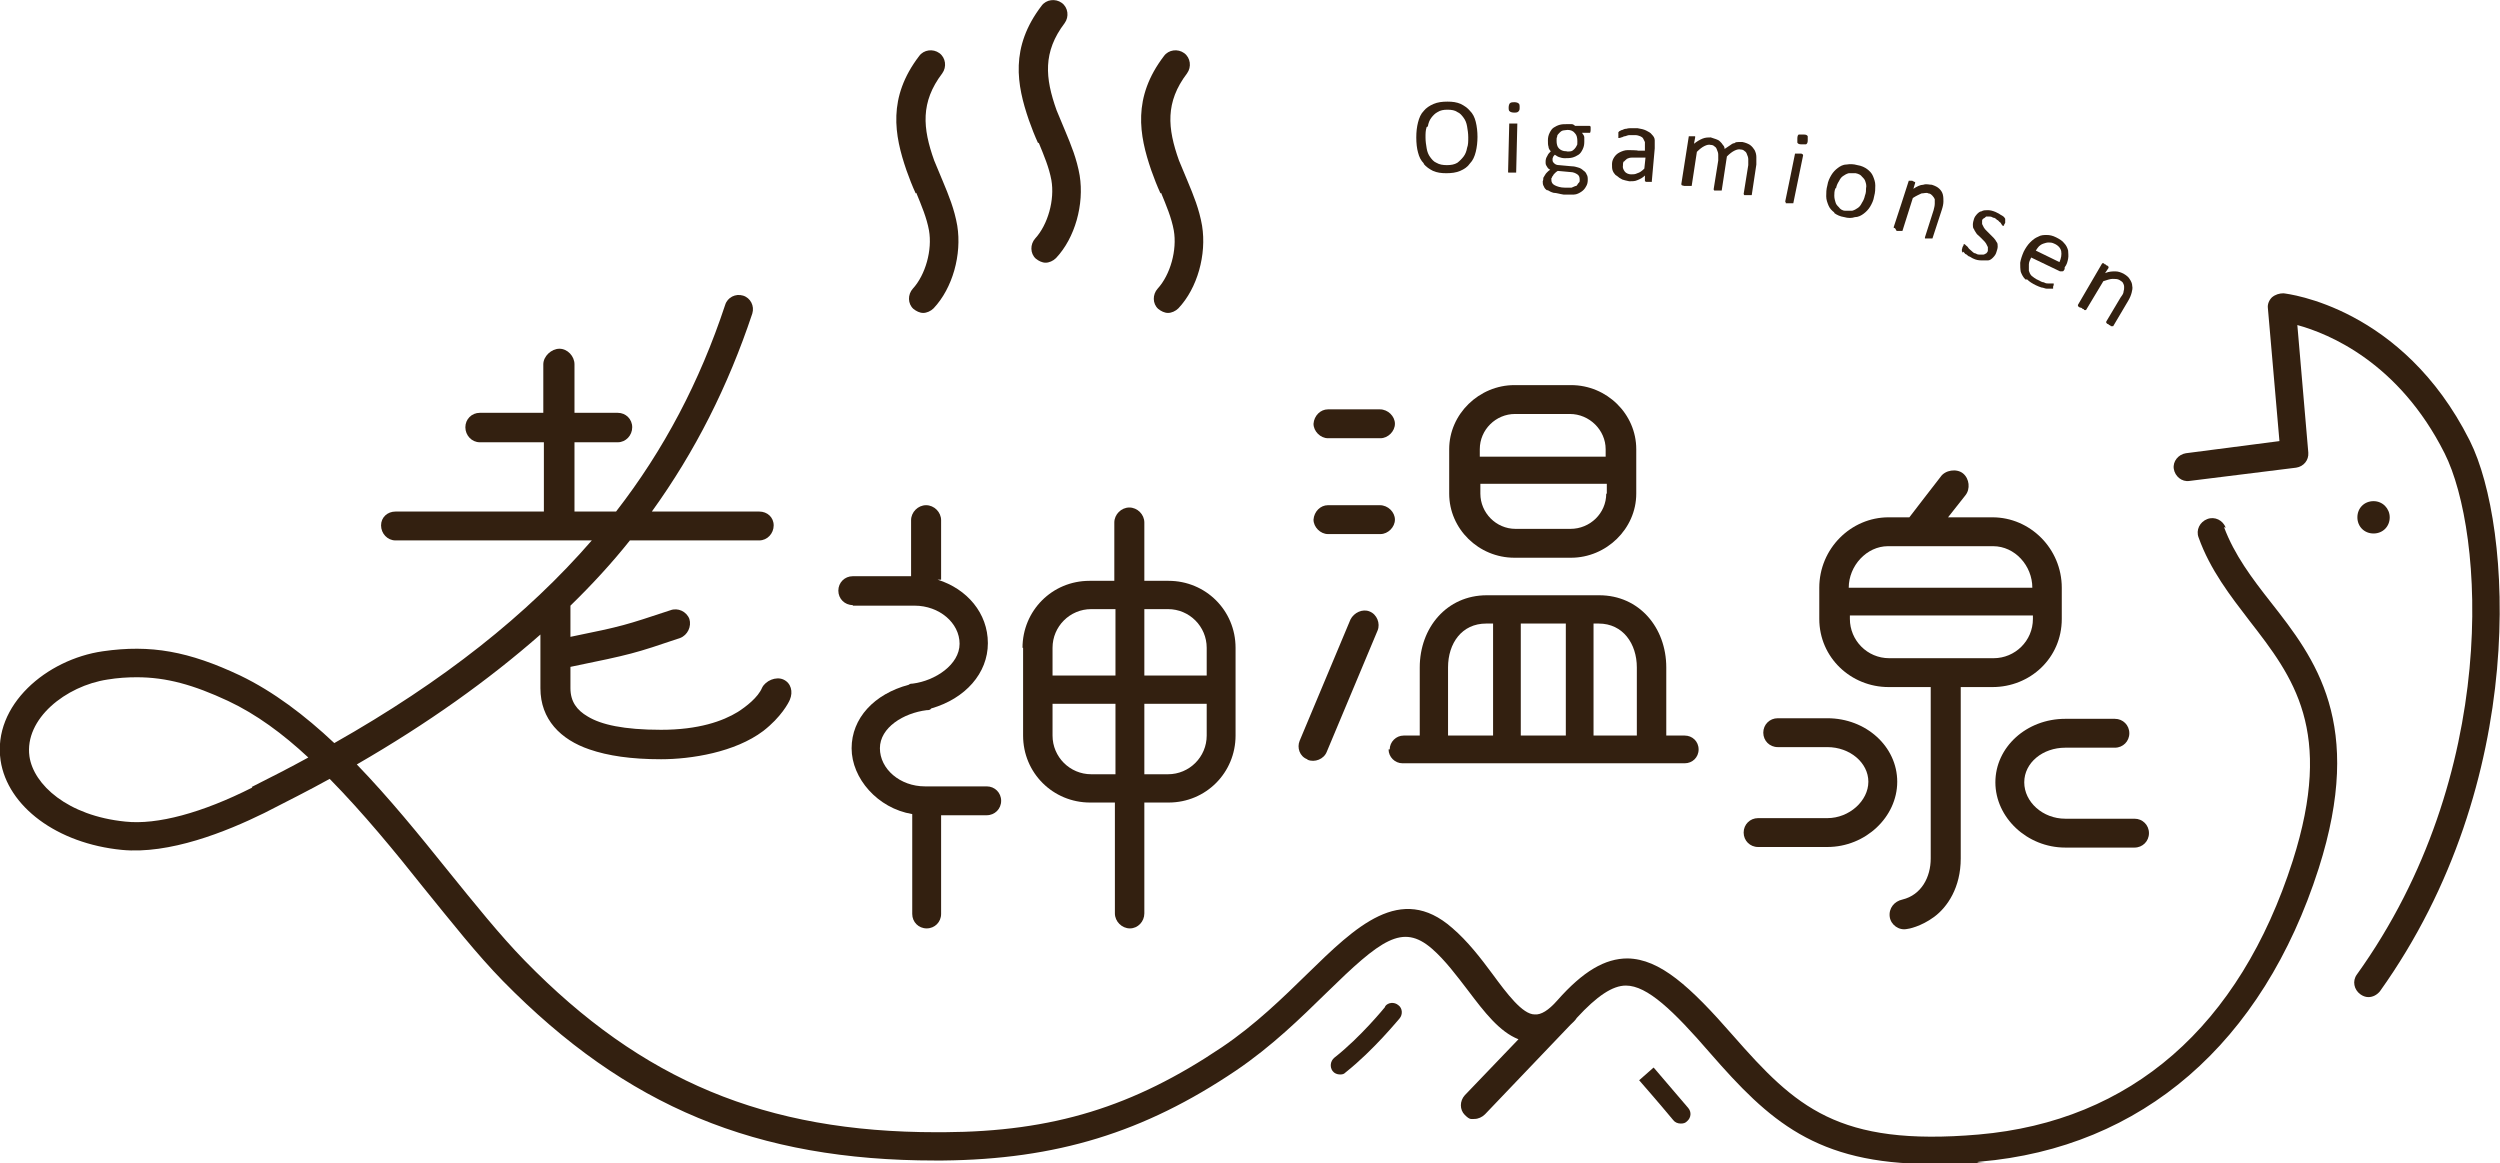 <?xml version="1.0" encoding="UTF-8"?>
<svg id="_レイヤー_2" xmlns="http://www.w3.org/2000/svg" version="1.1" viewBox="0 0 433 201.5">
  <!-- Generator: Adobe Illustrator 29.0.0, SVG Export Plug-In . SVG Version: 2.1.0 Build 186)  -->
  <defs>
    <style>
      .st0 {
        fill: #332010;
      }
    </style>
  </defs>
  <g id="_レイヤー_1-2">
    <g id="_レイヤー_1-3">
      <path class="st0" d="M385.5,91.4c-.5-1.3-1.9-2-3.2-1.5-1.3.5-2,1.9-1.5,3.2,2,5.6,5.5,10.1,8.8,14.4,7.6,9.8,14.7,19,7.5,41.6-9.2,28.7-28,45.1-54.4,47.4-24.4,2.1-31.7-4.8-42.5-17.1-7.5-8.6-12.7-13.3-18.3-13.4h0c-3.9,0-7.7,2.2-12.2,7.3-1.5,1.7-2.8,2.5-3.9,2.4-2.1,0-4.8-3.6-7.3-7-2-2.7-4.3-5.7-7-8-8.9-7.8-16.7-.2-25,7.9-4.3,4.2-9.1,8.9-14.9,12.8-15.3,10.3-29.2,14.6-48.1,14.7h-1.3c-29.6,0-51-8.9-71.3-29.7-4.3-4.4-8.7-9.9-13.4-15.7-4.9-6.1-10.1-12.5-15.7-18.3,12.3-7.1,22.8-14.6,31.8-22.5v9.3c0,5.4,3.5,8.9,8.5,10.6,3.2,1.1,7.2,1.7,12.4,1.7s12.8-1.2,17.7-4.9c3.1-2.4,4.4-4.9,4.6-5.4.6-1.4.2-2.9-1.1-3.5s-3.1.2-3.7,1.4c-.7,1.7-2.8,3.3-4.2,4.2-2.6,1.6-6.8,3.1-13.3,3.1s-10.4-.9-12.7-2.3c-1.9-1.1-3-2.6-3-4.9v-3.7c10.7-2.2,11-2.3,19-5,1.3-.5,2-2,1.6-3.3-.5-1.3-2-2-3.3-1.5-7.9,2.6-8,2.7-17.3,4.6v-5.4c3.7-3.6,7.2-7.4,10.3-11.3h22.4c1.4,0,2.5-1.2,2.5-2.6s-1.1-2.4-2.5-2.4h-18.6c7.5-10.4,13.2-21.7,17.4-34.3.4-1.3-.3-2.7-1.6-3.1-1.3-.4-2.7.3-3.1,1.6-4.4,13.3-10.6,25.1-18.9,35.8h-7.2v-12h7.5c1.4,0,2.5-1.2,2.5-2.6s-1.1-2.5-2.5-2.5h-7.5v-8.4c0-1.4-1.2-2.7-2.6-2.7s-2.8,1.3-2.8,2.7v8.4h-11c-1.4,0-2.5,1.1-2.5,2.5s1.1,2.6,2.5,2.6h11.1v12h-25.7c-1.4,0-2.5,1-2.5,2.4s1.1,2.6,2.5,2.6h28s3.5,0,6,0c-11.2,12.9-25.7,24.4-44.6,35.1-5.1-4.8-10.5-8.9-16.3-11.7-8.9-4.2-15.5-5.4-23.8-4.2-9.7,1.4-19.1,9.3-17.7,18.9,1.2,8,9.8,14.4,21,15.5,8.2.8,18-3.1,24.7-6.4,3.9-2,7.7-3.9,11.3-5.9,5.8,5.9,11.3,12.6,16.3,18.9,4.8,5.9,9.2,11.5,13.7,16.1,21.4,21.8,43.9,31.1,74.9,31.1h1.3c19.6-.2,34.8-4.8,50.8-15.6,6.2-4.2,11.2-9.1,15.6-13.4,9.5-9.3,13.2-12.1,18.3-7.7,2.3,2,4.3,4.7,6.3,7.3,2.8,3.7,5.4,7.1,8.7,8.4l-9.3,9.7c-.9,1-.9,2.5,0,3.4s1.1.7,1.7.7,1.3-.3,1.8-.8l14.8-15.5c.4-.4.8-.7,1.1-1.2,3.5-3.8,6.2-5.6,8.5-5.6h0c3.7,0,8.2,4.3,14.6,11.7,10.2,11.7,18.3,19.2,38.3,19.2s5.4-.1,8.4-.4c28.1-2.4,49-20.5,58.7-50.8,8-25.1-.6-36.3-8.3-46.1-3.3-4.2-6.3-8.2-8.1-13M43.7,136.4c-8.7,4.4-16.5,6.5-22,5.9-10-1-15.9-6.4-16.6-11.3-.9-6.5,6.3-12.2,13.5-13.3,1.8-.3,3.5-.4,5.1-.4,5.1,0,9.8,1.3,15.8,4.1,4.9,2.3,9.5,5.7,13.9,9.8-3.1,1.7-6.4,3.4-9.8,5.1"/>
      <path class="st0" d="M427.7,76.2c-11.6-23-31.4-25.3-32.2-25.4-.7,0-1.4.2-2,.7-.5.5-.8,1.2-.7,1.9l2,23-16.2,2.1c-1.3.2-2.3,1.4-2.1,2.7.2,1.3,1.4,2.3,2.7,2.1l18.5-2.3c1.3-.2,2.2-1.3,2.1-2.6l-1.9-22.1c5.5,1.5,17.6,6.5,25.5,22.2,6.9,13.7,9.7,55.6-15.2,90.3-.8,1.1-.5,2.6.6,3.4.4.3.9.5,1.4.5.8,0,1.5-.4,2-1,26-36.4,22.9-80.7,15.6-95.3"/>
      <path class="st0" d="M413.9,89.6c0-1.5-1.2-2.8-2.8-2.8s-2.8,1.2-2.8,2.8,1.2,2.8,2.8,2.8,2.8-1.2,2.8-2.8"/>
      <path class="st0" d="M177.2,112.2v15.2c0,6.5,5.2,11.6,11.6,11.6h4.3v19.2c0,1.4,1.2,2.6,2.6,2.6s2.5-1.2,2.5-2.6v-19.2h4.2c6.5,0,11.6-5.2,11.6-11.6v-15.2c0-6.5-5.2-11.6-11.6-11.6h-4.2v-10.1c0-1.4-1.2-2.6-2.6-2.6s-2.6,1.2-2.6,2.6v10.1h-4.3c-6.5,0-11.6,5.2-11.6,11.6M198.2,105.5h4.1c3.7,0,6.7,3,6.7,6.7v4.8h-10.8v-11.5ZM198.2,121.9h10.8v5.5c0,3.7-3,6.7-6.7,6.7h-4.1v-12.2ZM182.3,112.2c0-3.7,3-6.7,6.7-6.7h4.2v11.5h-10.9v-4.8ZM182.3,121.9h10.9v12.2h-4.2c-3.7,0-6.7-3-6.7-6.7v-5.5Z"/>
      <path class="st0" d="M147.7,104.9h10.7c4.3,0,7.8,3,7.8,6.6s-4.2,6.4-8.1,6.9c-.2,0-.5,0-.7.2-6,1.6-9.9,5.8-9.9,11s4.5,10.4,10.5,11.4v17.3c0,1.4,1.1,2.5,2.5,2.5s2.5-1.1,2.5-2.5v-17.1h7.9c1.4,0,2.5-1.1,2.5-2.5s-1.1-2.5-2.5-2.5h-10.7c-4.3,0-7.8-3-7.8-6.6s4.1-6.1,8.1-6.6c.3,0,.6,0,.8-.3,5.9-1.7,9.8-6.1,9.8-11.3s-3.6-9.4-8.7-11h.6v-10.3c0-1.4-1.2-2.6-2.6-2.6s-2.6,1.2-2.6,2.6v9.7h-10.1c-1.4,0-2.5,1.1-2.5,2.5s1.1,2.5,2.5,2.5"/>
      <path class="st0" d="M327.1,119h7.3v29.7c0,3.2-1.6,6.3-4.9,7.1-1.4.3-2.4,1.5-2.2,3,.2,1.4,1.6,2.4,3,2.1.2,0,2.4-.4,4.7-2.1,2.3-1.7,4.6-5.1,4.6-10.1v-29.7h5.5c6.5,0,12-5,12-11.8v-5.4c0-6.8-5.5-12.2-12-12.2h-7.7l3-3.8c.9-1.1.7-2.9-.4-3.8s-3.1-.6-3.9.6c-1.8,2.3-3.7,4.8-5.4,7h-3.6c-6.5,0-12,5.4-12,12.2v5.4c0,6.7,5.5,11.8,12,11.8M327.1,94.6h18.1c3.8,0,6.8,3.4,6.8,7.2h-31.8c0-3.8,3.1-7.2,6.8-7.2M320.3,106.6h31.8v.6c0,3.8-3.1,6.8-6.8,6.8h-18.1c-3.8,0-6.8-3.1-6.8-6.8v-.6h-.1Z"/>
      <path class="st0" d="M307.9,129.4h8.6c3.9,0,7.1,2.7,7.1,6s-3.3,6.3-7.1,6.3h-12c-1.4,0-2.5,1.1-2.5,2.5s1.1,2.5,2.5,2.5h12c6.6,0,12.1-5.2,12.1-11.3s-5.4-11-12.1-11h-8.6c-1.4,0-2.5,1.1-2.5,2.5s1.1,2.5,2.5,2.5"/>
      <path class="st0" d="M357.7,141.8c-3.9,0-7.1-2.9-7.1-6.3s3.2-6,7.1-6h8.6c1.4,0,2.5-1.1,2.5-2.5s-1.1-2.5-2.5-2.5h-8.6c-6.7,0-12.1,4.9-12.1,11s5.5,11.3,12.1,11.3h12c1.4,0,2.5-1.1,2.5-2.5s-1.1-2.5-2.5-2.5h-12Z"/>
      <path class="st0" d="M246.6,28.4c.4.5,1,.9,1.6,1.2.7.3,1.4.4,2.3.4s1.7-.1,2.4-.4,1.3-.7,1.7-1.3c.5-.5.8-1.2,1-2s.3-1.7.3-2.6-.1-1.8-.3-2.6c-.2-.8-.5-1.4-1-1.9-.4-.5-1-.9-1.6-1.2-.7-.3-1.4-.4-2.3-.4s-1.7.1-2.4.4-1.3.7-1.7,1.2c-.5.5-.8,1.2-1,2s-.3,1.6-.3,2.6.1,1.9.3,2.6c.2.8.5,1.4,1,1.9M247.3,21.9c.1-.6.3-1.1.6-1.5s.7-.8,1.1-1c.5-.3,1-.4,1.7-.4s1.3.1,1.7.4c.5.2.8.6,1.1,1s.5.9.6,1.5.2,1.2.2,1.9,0,1.3-.2,1.8c-.1.6-.3,1.1-.6,1.5s-.7.8-1.1,1.1c-.5.3-1.1.4-1.8.4s-1.3-.1-1.8-.4c-.5-.2-.8-.6-1.1-1s-.5-.9-.6-1.5-.2-1.2-.2-1.9,0-1.2.2-1.8"/>
      <path class="st0" d="M262.2,19.5c.4,0,.6,0,.8-.2s.2-.4.2-.7,0-.6-.2-.7c-.1-.1-.4-.2-.7-.2s-.6,0-.8.2c-.1.1-.2.4-.2.7s0,.6.2.7c.1.1.4.2.7.2"/>
      <path class="st0" d="M261.3,29.9h1.3c0-.1.2-8.4.2-8.4h0c0-.2,0-.1-.1-.1h-1.3c0,.1-.2,8.4-.2,8.4h0c0,.1.1.1.1.1"/>
      <path class="st0" d="M268,32.9c.3.2.7.4,1.1.5.5,0,1,.2,1.7.3.7,0,1.3,0,1.8,0s1-.3,1.3-.5.6-.5.8-.9c.2-.3.3-.7.3-1.1s0-.7-.2-1c-.1-.3-.3-.5-.6-.7-.2-.2-.5-.4-.9-.5-.3-.1-.7-.2-1.1-.2l-2.2-.2c-.3,0-.6-.1-.8-.3-.2-.2-.3-.3-.3-.6s0-.3.1-.5c0-.1.2-.3.3-.4.2.1.4.3.7.4.3.1.6.2,1,.2s.9,0,1.3-.1.8-.3,1.1-.5c.3-.2.5-.5.7-.9s.3-.8.3-1.3v-.8c0-.3-.2-.5-.4-.8h1.4s.1-.2.1-.5v-.5c0-.1-.1-.2-.2-.2h-2.5c-.2-.2-.4-.3-.6-.3h-.7c-.5,0-.9,0-1.3.1s-.8.3-1.1.5c-.3.2-.5.5-.7.9s-.3.8-.3,1.3,0,.8.1,1.1c0,.3.2.6.4.8-.2.2-.5.5-.6.8-.2.3-.3.6-.3,1s0,.5.2.8c.1.2.3.5.6.6-.2.1-.4.3-.5.4-.2.2-.3.3-.4.5s-.2.3-.3.5c0,.2,0,.4-.1.6,0,.3,0,.6.2.9.1.3.3.5.6.7M269.7,23.6c0-.2.2-.4.4-.6.2-.2.3-.3.6-.4.2,0,.5-.1.8-.1.6,0,1,.2,1.3.6.3.3.4.8.4,1.4s0,.5-.1.7-.2.4-.4.6c-.2.2-.3.3-.6.4-.2,0-.5.1-.8,0-.6,0-1-.2-1.3-.5s-.4-.8-.4-1.3,0-.5.1-.7M268.8,30.8c0-.1,0-.2.2-.4,0-.1.2-.3.3-.4.1-.1.3-.3.5-.4l2.2.2c.5,0,.9.2,1.2.4.3.2.4.5.4.9s0,.4-.2.6-.2.4-.4.5c-.2,0-.5.2-.8.3h-1.2c-.7,0-1.3-.2-1.7-.4-.4-.2-.6-.5-.6-.9v-.4"/>
      <path class="st0" d="M280.1,30.5c.2.2.5.4.9.6.3.1.7.2,1.2.3.5,0,1,0,1.4-.2.5-.2.9-.4,1.3-.8v1s.1,0,.2.1h1v-.2l.5-5.6v-1.4c0-.4-.2-.7-.5-1-.2-.3-.6-.5-1-.7s-.9-.3-1.5-.4h-1c-.3,0-.6,0-.9.1-.3,0-.5.1-.7.2-.2,0-.4.2-.5.2l-.2.2v1h.1s.2,0,.4-.1c.2,0,.4-.2.6-.2s.5-.2.8-.2h1c.4,0,.6.1.9.2.2.1.4.2.5.4.1.2.2.4.3.6v1.5h-1.2c0-.1-1.8-.1-1.8-.1-.5,0-1,.2-1.4.4-.4.2-.7.5-.9.8-.2.3-.4.7-.4,1.2s0,.8.1,1.1c.1.3.3.6.5.8M281.3,28c.1-.2.3-.3.5-.5.2-.1.5-.2.8-.2h2.4c0,.1-.2,1.9-.2,1.9-.4.4-.8.7-1.2.8-.4.2-.7.2-1.1.2s-.9-.2-1.1-.5-.4-.6-.3-1.1c0-.3,0-.5.2-.7"/>
      <path class="st0" d="M291.7,32.2h1.3c0,0,.9-5.9.9-5.9.5-.5.9-.8,1.3-1s.8-.3,1.1-.2c.3,0,.5.1.7.3.2.1.3.3.4.6.1.2.2.5.2.8v1l-.8,5h0c0,0,.1.2.1.2h1.3c0,0,.9-5.9.9-5.9.5-.5.9-.8,1.3-1s.8-.3,1.1-.2c.3,0,.5.1.7.3.2.1.3.3.4.6.1.2.2.5.2.8v1l-.8,5h0c0,0,.1.2.1.2h1.3c0,0,.8-5.3.8-5.3v-1.3c0-.4-.1-.8-.3-1.2-.2-.3-.4-.6-.8-.9-.3-.2-.8-.4-1.3-.5h-.7c-.2,0-.5,0-.7.2-.3,0-.5.2-.8.4-.3.2-.6.4-.9.6,0-.3-.1-.5-.3-.7-.1-.2-.3-.4-.5-.6s-.4-.3-.7-.4c-.3-.1-.6-.2-.9-.3-.4,0-.9,0-1.4.2s-1,.5-1.5.9l.2-1.1v-.2h-1.1c0,.1-1.3,8.3-1.3,8.3h0c0,.1.1.2.1.2"/>
      <path class="st0" d="M312,25h.8c.2-.1.3-.3.3-.7v-.7c-.1-.2-.3-.3-.7-.3h-.8c-.2,0-.3.3-.3.7v.7c.1.2.3.3.7.3"/>
      <path class="st0" d="M309.3,35.2s.1,0,.2,0h1.1c0,0,1.7-8.3,1.7-8.3h0c0-.1-.1-.2-.1-.2,0,0-.1,0-.2-.1h-1.1c0,.1-1.7,8.3-1.7,8.3h0c0,0,.1.2.1.2"/>
      <path class="st0" d="M317.7,36.9c.4.3,1,.6,1.7.7.7.2,1.3.2,1.9,0,.6,0,1.1-.3,1.5-.6s.8-.7,1.1-1.2c.3-.5.6-1.1.7-1.8.2-.7.2-1.3.2-1.9s-.2-1.1-.4-1.6c-.2-.5-.6-.9-1-1.2-.4-.3-1-.6-1.7-.7-.7-.2-1.3-.2-1.9-.1-.6,0-1.1.3-1.5.6-.4.3-.8.7-1.1,1.2-.3.5-.6,1.1-.7,1.8-.2.7-.2,1.3-.2,1.9s.2,1.1.4,1.6c.2.5.6.9,1,1.2M318,32.6c.1-.5.3-.9.5-1.2.2-.4.4-.7.7-.9.3-.2.6-.4,1-.5h1.2c.5.1.9.3,1.1.6.3.3.5.5.6.9.1.3.2.7.1,1.1,0,.4,0,.8-.2,1.3-.1.5-.3.9-.5,1.2-.2.4-.4.7-.7.9s-.6.4-1,.5h-1.2c-.5,0-.9-.3-1.1-.6-.3-.3-.5-.5-.6-.9-.1-.3-.2-.7-.2-1.1s0-.8.2-1.3"/>
      <path class="st0" d="M328.5,40s.2,0,.3,0h.7c0,0,1.8-5.7,1.8-5.7.6-.4,1.1-.6,1.5-.8.4,0,.9-.2,1.2,0,.3,0,.5.2.7.4s.3.4.4.6v.8c0,.3-.1.7-.2,1.1l-1.5,4.7v.2s.1,0,.2,0c0,0,.2,0,.4,0h.7c0,0,1.6-4.9,1.6-4.9.2-.6.3-1.1.3-1.5s0-.8-.1-1.2-.3-.7-.6-1c-.3-.3-.7-.5-1.3-.7-.5,0-.9-.2-1.5,0-.5,0-1.1.3-1.7.7l.3-1v-.2h-.2c0-.1-.2-.1-.3-.2h-.6c0,.1-2.6,8-2.6,8v.2s.1,0,.2,0"/>
      <path class="st0" d="M340,43.6c.1,0,.3.3.4.4.2,0,.4.3.6.4.2,0,.5.3.8.4.4.2.9.3,1.3.3s.8,0,1.2,0c.4,0,.7-.3.9-.5.3-.3.5-.6.6-1,.1-.3.2-.6.2-.9s0-.6-.2-.8c-.1-.2-.3-.5-.5-.7s-.4-.4-.6-.6c-.2-.2-.4-.4-.6-.6-.2-.2-.4-.4-.5-.6-.1-.2-.2-.4-.3-.6v-.6c0-.2.2-.3.3-.4.1,0,.3-.2.4-.3h.5c.2,0,.4,0,.7.2.3,0,.5.2.7.4.2,0,.3.3.5.4.1,0,.2.3.3.4,0,0,.1.2.2.2h.2v-.2c.1,0,.1-.2.2-.3v-.7s-.1-.2-.2-.3c0,0-.2-.2-.4-.3-.1,0-.3-.2-.5-.3s-.4-.2-.6-.3c-.5-.2-.9-.3-1.3-.3s-.8,0-1.1.2c-.3,0-.6.3-.8.5-.2.2-.4.5-.5.8s-.2.7-.2,1,0,.6.2.8c.1.3.3.5.4.7s.4.4.6.6c.2.2.4.4.6.6.2.2.4.4.5.6.1.2.2.4.3.6v.6c0,.2-.2.4-.3.5-.1,0-.3.2-.5.2h-.6c-.2,0-.4,0-.7-.2-.3,0-.6-.3-.8-.5-.2-.2-.4-.3-.5-.5s-.3-.3-.4-.4-.2-.2-.2-.2h-.2v.2c-.1,0-.1.2-.2.3,0,.2-.1.3-.1.4v.3s.1.2.2.3"/>
      <path class="st0" d="M351.1,48.4c.4.4.9.7,1.5,1,.4.2.7.3,1,.4.3,0,.6.2.9.2h1.1v-.3c0,0,0-.2.1-.3v-.3c0,0,0,0,0,0h-.9c-.2,0-.5,0-.8-.2-.3,0-.6-.2-1-.4-.5-.2-.8-.5-1.1-.7-.3-.3-.4-.6-.5-.9v-1.1c0-.4.2-.8.4-1.2l5,2.4h.4c.2,0,.3-.2.4-.4v-.3c.4-.5.5-1,.6-1.5s0-1,0-1.4c-.1-.4-.3-.9-.7-1.3-.3-.4-.8-.7-1.4-1s-1.1-.4-1.6-.4-1,0-1.5.3c-.5.2-.9.5-1.4,1-.4.4-.8,1-1.1,1.6-.3.7-.5,1.3-.6,1.9,0,.6,0,1.1.1,1.6.2.5.4.9.8,1.3M353.1,42.7c.2-.2.5-.4.8-.5s.6-.2.9-.2.6,0,1,.2c.7.3,1.1.8,1.2,1.3.1.6,0,1.2-.3,1.9l-4.1-2c.2-.3.4-.6.6-.8"/>
      <path class="st0" d="M360.4,53.3s.2,0,.3.2c.1,0,.2,0,.3.2h.3l3-5c.6-.2,1.2-.4,1.6-.4s.9,0,1.2.2c.3.2.5.3.6.5s.2.4.2.7,0,.5-.1.8c0,.3-.2.6-.5,1l-2.5,4.2v.2s0,0,.2.2c0,0,.2,0,.3.2.1,0,.2,0,.3.2h.4l2.6-4.4c.3-.5.5-1,.6-1.4s.2-.8.1-1.2c0-.4-.2-.8-.4-1.1-.2-.4-.6-.7-1.1-1-.4-.2-.9-.4-1.4-.4s-1.1,0-1.8.3l.6-.9v-.2s0,0-.2-.2c0,0-.2,0-.3-.2-.1,0-.2,0-.3-.2h-.3l-4.2,7.2v.2s0,0,.2.2"/>
      <path class="st0" d="M158.7,33.4c.9,2.2,1.8,4.3,2.2,6.5.6,3.4-.6,7.7-2.8,10.1-.9,1-.9,2.6.1,3.5.5.4,1.1.7,1.7.7s1.3-.3,1.8-.8c3.3-3.5,4.9-9.3,4.1-14.3-.5-2.9-1.5-5.3-2.5-7.7s-1-2.4-1.5-3.6c-2-5.6-2.4-10.1,1.4-15.1.8-1.1.6-2.7-.5-3.5s-2.7-.6-3.5.5c-5.5,7.2-4.3,13.7-2.2,19.8.5,1.4,1,2.7,1.6,4"/>
      <path class="st0" d="M179.9,24.7c.9,2.2,1.8,4.3,2.2,6.5.6,3.4-.6,7.7-2.8,10.1-.9,1-.9,2.6.1,3.5.5.4,1.1.7,1.7.7s1.3-.3,1.8-.8c3.3-3.5,4.9-9.3,4.1-14.3-.5-2.9-1.5-5.3-2.5-7.7s-1-2.4-1.5-3.6c-2-5.6-2.4-10.1,1.4-15.1.8-1.1.6-2.7-.5-3.5-1.1-.8-2.7-.6-3.5.5-5.5,7.2-4.3,13.7-2.2,19.8.5,1.4,1,2.7,1.6,4"/>
      <path class="st0" d="M201.1,33.4c.9,2.2,1.8,4.3,2.2,6.5.6,3.4-.6,7.7-2.8,10.1-.9,1-.9,2.6.1,3.5.5.4,1.1.7,1.7.7s1.3-.3,1.8-.8c3.3-3.5,4.9-9.3,4.1-14.3-.5-2.9-1.5-5.3-2.5-7.7s-1-2.4-1.5-3.6c-2-5.6-2.4-10.1,1.4-15.1.8-1.1.6-2.7-.5-3.5s-2.7-.6-3.5.5c-5.5,7.2-4.3,13.7-2.2,19.8.5,1.4,1,2.7,1.6,4"/>
      <path class="st0" d="M239.9,174.4s-4.2,5.2-8.8,8.8c-.7.6-.8,1.6-.3,2.3.3.4.8.6,1.3.6s.7-.1,1-.4c4.8-3.8,9.1-9.1,9.3-9.3.6-.7.5-1.8-.2-2.3-.7-.6-1.8-.5-2.3.2"/>
      <path class="st0" d="M286.4,184.9l-2.5,2.2s3.5,4,5.9,6.9c.3.4.8.6,1.3.6s.8-.1,1.1-.4c.7-.6.8-1.6.2-2.3-2.4-2.8-5.9-6.9-5.9-6.9"/>
      <path class="st0" d="M272.1,66.7h-9.8c-6.1,0-11.3,5-11.3,11.1v7.7c0,6.1,5.1,11.1,11.3,11.1h9.8c6.1,0,11.3-5,11.3-11.1v-7.7c0-6.1-5.1-11.1-11.3-11.1M278.2,85.5c0,3.4-2.8,6.1-6.2,6.1h-9.5c-3.4,0-6.1-2.8-6.1-6.1v-1.7h21.9v1.7h-.1,0ZM278.2,79.1h-21.9v-1.3c0-3.4,2.8-6.1,6.1-6.1h9.5c3.4,0,6.2,2.8,6.2,6.1v1.3h.1,0Z"/>
      <path class="st0" d="M226.5,131.6c1.2.5,2.8-.1,3.3-1.4l8.8-21c.5-1.2-.1-2.8-1.4-3.3-1.2-.5-2.7.2-3.3,1.4l-8.8,21c-.5,1.2,0,2.7,1.3,3.2"/>
      <path class="st0" d="M240.5,129.8c0,1.3,1.1,2.4,2.4,2.4h48.9c1.3,0,2.4-1,2.4-2.4s-1.1-2.4-2.4-2.4h-3.2v-11.8c0-6.9-4.7-12.5-11.6-12.5h-19.5c-6.9,0-11.6,5.6-11.6,12.5v11.8h-2.8c-1.3,0-2.4,1.1-2.4,2.4M276,108h.9c4.2,0,6.6,3.5,6.6,7.6v11.8h-7.5v-19.4ZM263.4,108h7.8v19.4h-7.8v-19.4ZM257.4,108h1.2v19.4h-7.8v-11.8c0-4.2,2.4-7.6,6.6-7.6"/>
      <path class="st0" d="M230.1,75.9h9c1.3,0,2.5-1.2,2.5-2.5s-1.2-2.5-2.6-2.5h-9c-1.3,0-2.4,1.1-2.5,2.5,0,1.3,1.2,2.5,2.5,2.5"/>
      <path class="st0" d="M230.1,92.5h9c1.3,0,2.5-1.2,2.5-2.5s-1.2-2.5-2.6-2.5h-9c-1.3,0-2.4,1.1-2.5,2.5,0,1.3,1.2,2.5,2.5,2.5"/>
    </g>
  </g>
</svg>